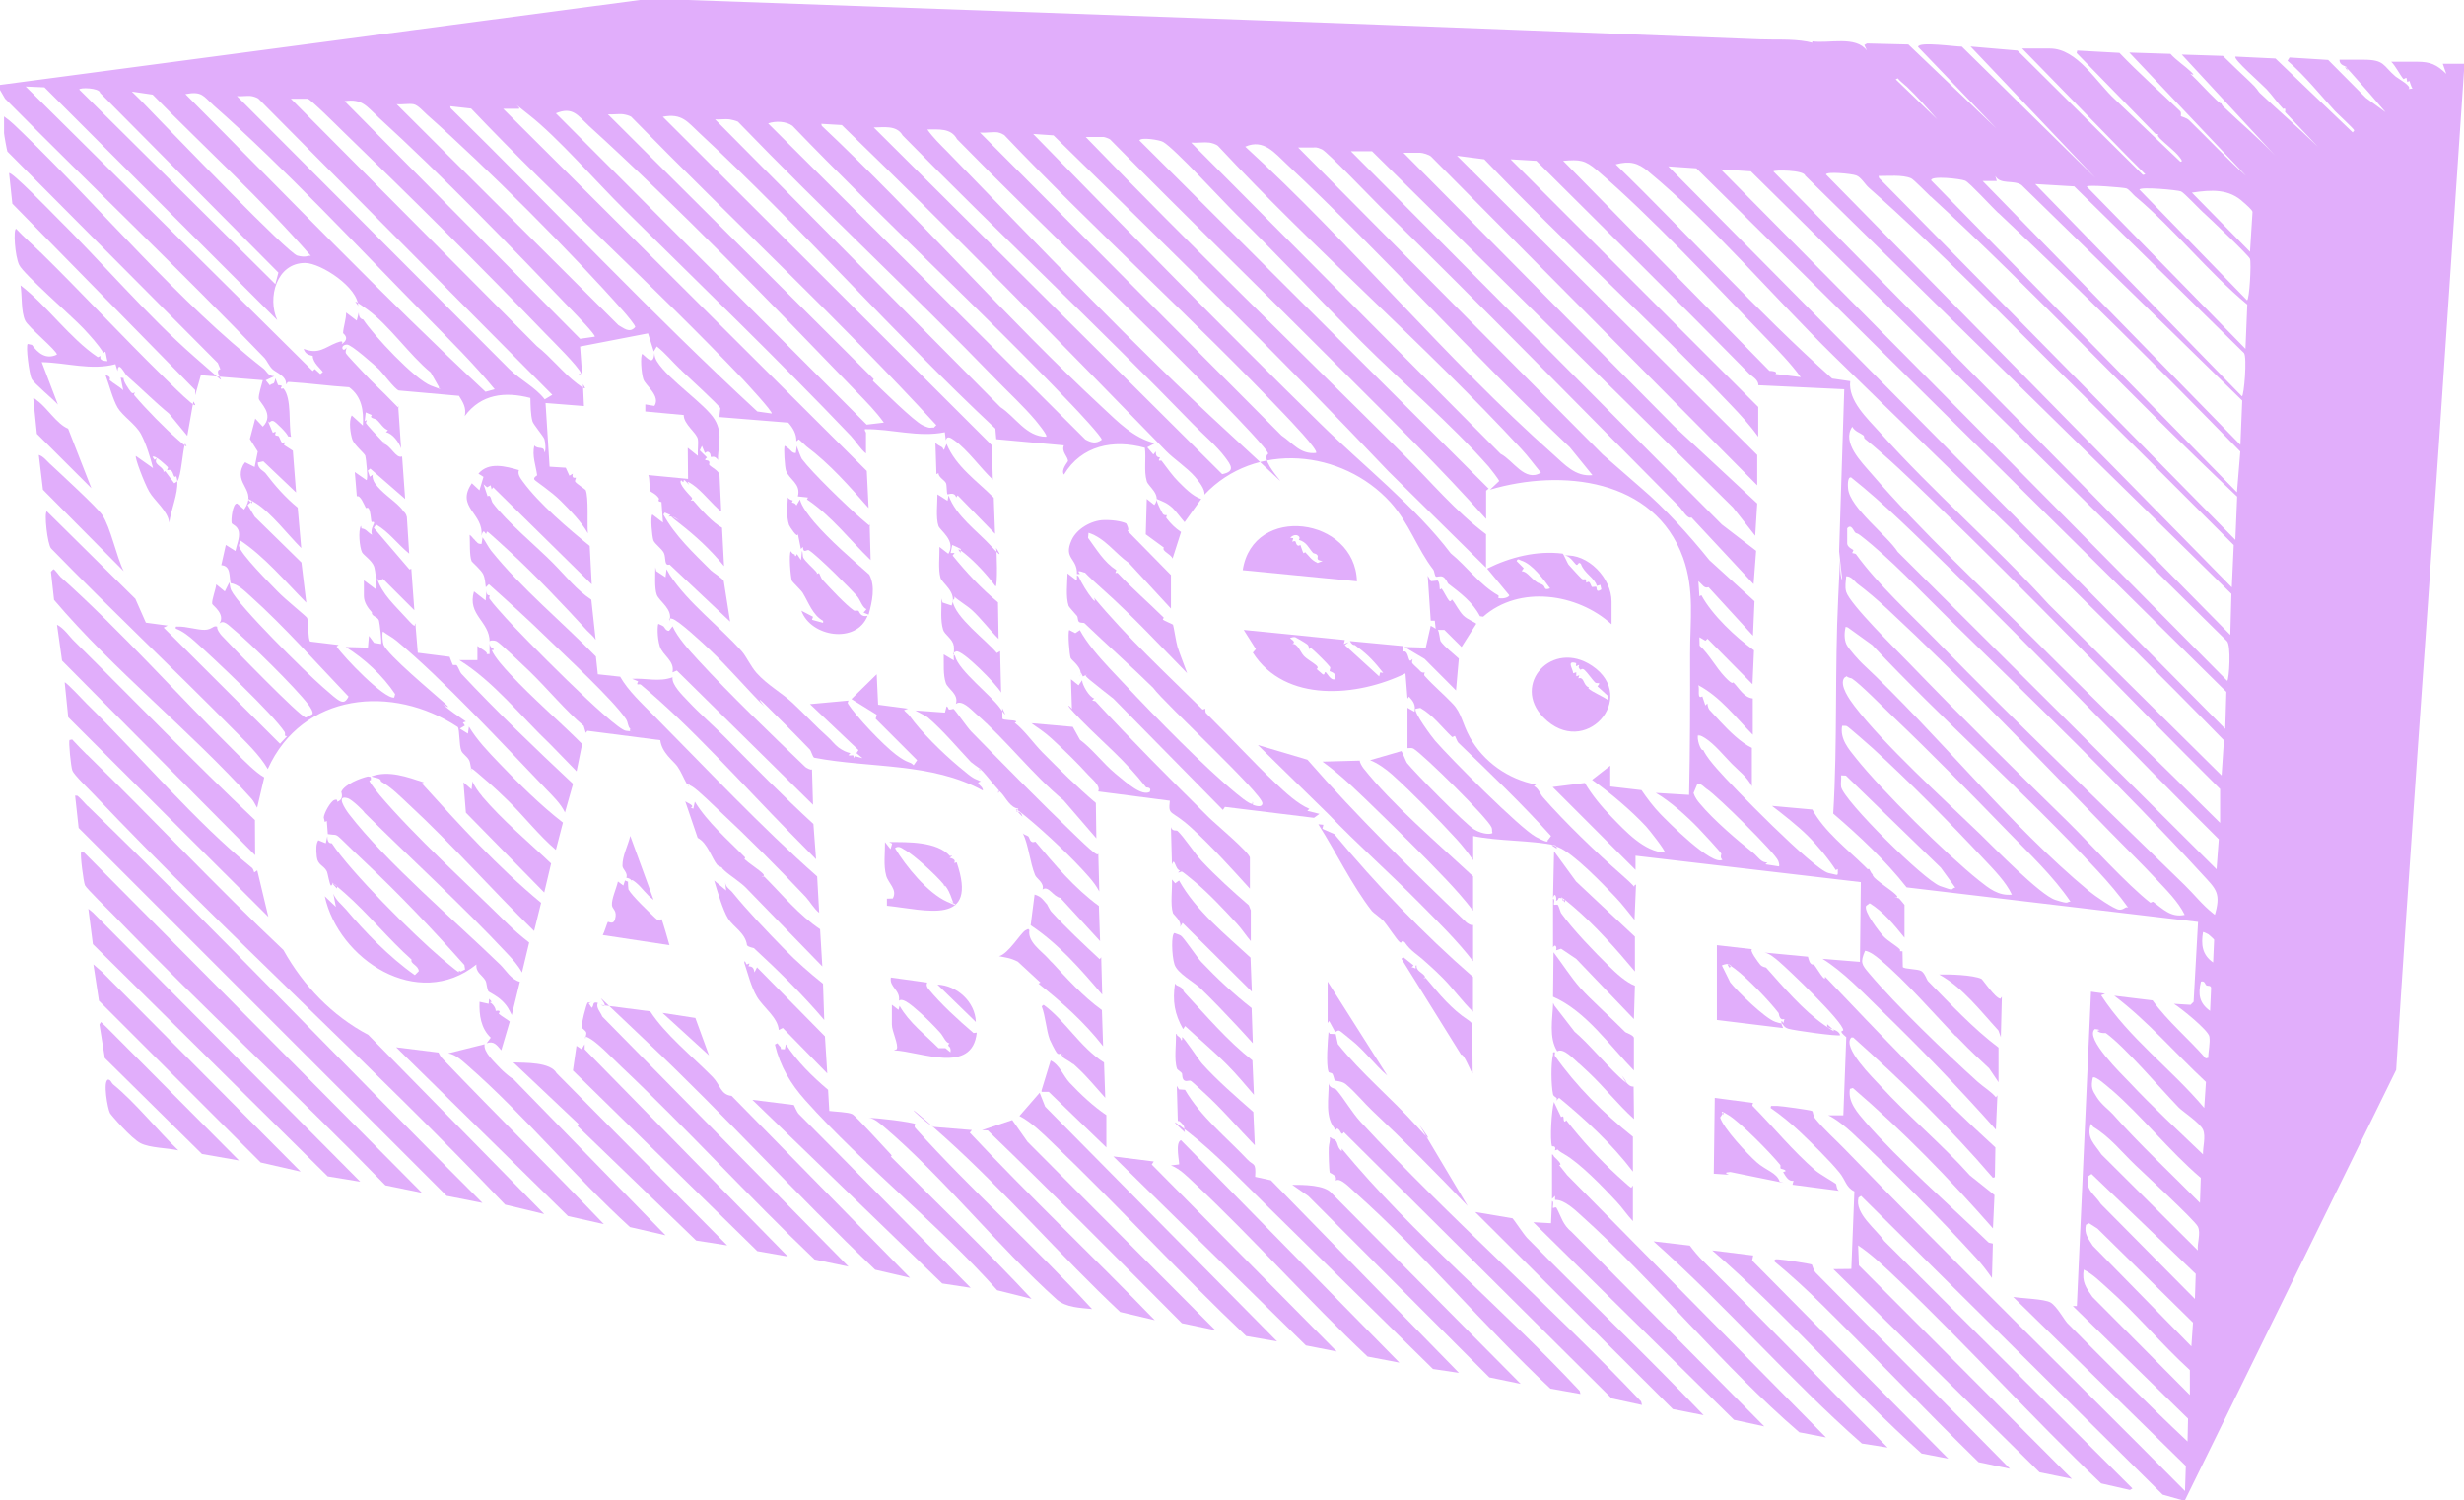 <?xml version="1.0" encoding="UTF-8"?>
<svg id="Ebene_1" xmlns="http://www.w3.org/2000/svg" version="1.1" viewBox="0 0 2437.6 1484.2">
  <!-- Generator: Adobe Illustrator 29.1.0, SVG Export Plug-In . SVG Version: 2.1.0 Build 142)  -->
  <defs>
    <style>
      .st0 {
        fill: #e1aefb;
      }
    </style>
  </defs>
  <g id="Ebene_1_xA0_Bild">
    <g>
      <path class="st0" d="M680.4,0l562.5,20c166.1,5.9,334,12.6,497.9,18.9,15.7.6,31.4-.6,47,2.2s4,5.9,5.1-.2c16.4,2.4,42.9-5.8,54,9.1l-2.5-5.5,2.5-1.5,41,1,87,83-77.4-80.6c.3-5.7,38.1,0,43.3-.3l132.1,129.9-123.5-130,46.5,4,124,123,2.5-.5-18-18-103.9-106.5h27.5c27.1,0,46.1,33.8,64.8,50.8l64.2,61.2c3.6.2-.8-4.4-1.1-4.9-4.6-6-13.9-12.7-19.3-18.3s3-3.3-4.2-4.3l-78-80,.6-2.5,41.7,2.3c19.2,20.1,40.1,38.4,60.1,57.7,1.4,1.4.5,4.9.7,5,.3.3,5.7,1.5,8.2,4,18.9,18.3,37.8,38.6,56.3,55l-115.5-122,40.7,1.3c5.6,6.3,14.6,12.2,20.3,17.7s-1,1.5-.8,1.8c9.1,8.6,17,17.7,25.9,26.1s2.5-1.1,2.7-.8c1.2,1.1,2.6,5.7,3.5,6.6,17.1,16.5,35.7,31.9,52.1,49.3l-92.5-100,40.7,1.3c8.6,8.4,17.2,16.7,26,24.9s8.6,10,10.4,11.7c19.5,18.3,37.5,33.7,57.4,53.1l-32.3-34.1c.9-5.6-1.6-2.8-1.9-3.2-5.8-6-10.8-13.5-16.5-19.5s-33.5-30.1-30.7-32.2l39.6,1.9,76.4,73.1,1.5-2c-.1-1.4-16.9-16.8-19.2-19.3-13.1-14.2-29.2-34.5-46.8-49.6l2-3.2,38.2,2.4,37.4,37.6,19.4,14.1c-11.2-13.3-22.9-26.6-34.4-39.4s-1.9.2-2.6-.5c-1.3-1.5-1-4.1-1.7-4.9s-7.3-1.6-6.8-7.1h23.5c21.4,0,19.1,5.7,31.9,16.6,2.2,1.8,17.1,10,12.7,12.4l4-.5c-1.1-1.3-2.8-7.2-3-7.5s-1.9,1.1-2,1c-.4-.5-.7-3.6-1-4s-2.7,1.4-3,1c-3.3-3.8-7.8-13-12-17h25.5c13.5,0,19.6,2.9,29,12l-3.5-10h21v7l-25,371.5c-13.8,205.6-29.3,411.2-42.1,616.9l-208.9,425.6h-3l-19.1-5.4-298.4-295.6-2.5,1.7c-4.2,15.8,17.7,31.4,25.4,42.9l245.6,244.9-2.5,1.5-28.5-6.5c-68.4-65.3-132-136-200.3-201.1-12.8-12.2-25.6-24.6-40.1-34.4l.8,19.8,210.7,211.2-32-6.5-204-201,17.8-.2,3-76.7c-8.4-4-8.6-11.2-14.9-18.8-9.9-12.1-27.7-29.5-39.3-40.5-8.9-8.4-18.6-16.3-28.7-23.3l.5-2h6c3.4,0,33.1,4.1,34.5,5s.5,4.5,3.5,8c8.7,10.6,20.1,20.7,28.3,29.2,109.5,113.1,225.2,225.8,337.2,338.8l.8-24.8-170.8-167.2c7.9,1.4,31,2,37,5.5s13.8,17.5,16.6,20.4c39.1,39.5,78.4,79,118.9,117.1l.5-22.6-114-111.4h4l14-311,14,2-4,1.5c27.4,42.5,69.6,72.9,102,111.5l1.7-25.7c-30.3-28.3-57.6-60.3-90.7-85.3l37.9,4.6c15.2,21.1,35.2,37.4,52.6,57.4l2.5-.6c0-6.5,2.1-14.6,1.1-21s-28.9-28.7-35.1-32.4l16.5,1,3-3,4.4-79-288.3-34.2c-21.2-26.9-46.7-50.8-72.6-73,4.3-70.9,1.4-142.4,4.9-213.4s0-20.9,4-18l-3.1-28,5.1-160.4-85-4c.4-5.4-7-9.3-8.9-11.2-69.5-70.8-140.3-140.6-210.7-210.8l-25.5-1.5,245,245v29.5c-8-11.2-17.5-21.6-27-31.5-79.1-82.9-164.7-160-244-243l-27-3.5,297,296v30l-322.5-325.1c-1.9-2-8.7-3.9-11-3.9h-16.5l268.1,270.9,81.9,76.1-2,31.9-22-28-357.1-352.4h-20.9c0-.1,367,369.3,367,369.3l33.9,26-2.5,33-61.5-66c-3.8,2.1-9-7.6-12.2-10.8-96.8-97.5-195.9-198.9-295.3-296.3-8.5-8.4-52.5-54.4-58-57s-7.2-1.9-8.1-1.9h-15.5l301.3,303.7,38.4,33.5c22.8,19.4,46.9,45.9,67.2,71.1l44.6,40.6-1.5,34.1-44-48c-4.2,1.7-6.2-2.8-10-6l1,15c.5-.2,1.9-1.1,2-1,10.6,19.7,34.1,41.7,52,54.5l-1.5,33.5-44.5-45-2,2-6-3.5.2,8.3c9.5,8.7,16.2,21.7,25,31s7.6,4.7,8.4,5.5c5.9,5.8,10.3,14.8,19.2,15.8v35.9c-17.1-17.3-32-37.4-53.9-49,1.7,3.7-1.7,14.5,4,11l3,9,2-2c.2,1.9.8,4.9,2,6.3s8.8,9.5,11,11.9c8.4,9,20.2,20.7,31,25.8v38c-4.6-9.2-12.8-15.1-19.8-22.2s-17.4-19.8-26.5-25.5-4.9.5-6.7-3.3c-2.1,3.1,2.4,16.8,4.9,15.1,3.4,6.8,8.6,12.9,13.5,18.5,14.3,16.7,95.3,99.4,110.3,103.2s6.3.5,9.3,1.1v-5l-2,1c-6.8-10.7-18.6-24.9-27.8-34-9.9-9.8-24.3-21.1-35.3-29.5l39.9,3.6c12,21.7,33.8,38.5,51.6,55.9s1.4,3.8,1.6,3.9,2.6-1.4,3-1,3.3,6.7,5.3,8.7c5.8,5.6,15.8,11.7,20.7,16.3s-1.1,2.8-1,3c.4.4,3.9.4,4.8,1.3,1.5,1.5,3.7,4.5,5.2,6.2v32.5c-10.4-12.9-21.2-26-34.5-34.1l-3.5,2.6c-2.5,5.7,12.9,25.5,17.2,30.1s12.6,9.3,15.7,12.4-3.5,1.9,3.1,2.5l.3,15.5c1.5,2.2,14.6,1.8,18.2,3.9s5.5,8.8,6.8,10.1c22.4,22.8,44.2,46.4,69.7,65.7v34.3l-9.3-13.8c-9.5-8.8-19.2-17.9-28.2-27.3s-3.3-2.7-3.5-3c-23.2-23.9-50.2-55.5-75.9-77-4.8-4-9.9-8-15.1-9-5,11.7-3.5,13.5,4.2,22.6,26.9,31.8,75.7,78.6,107.1,107,5.8,5.2,14,10.1,18.1,15.4l1.5-2-1.5,34c-36.6-41.3-75.3-81.2-114.9-119.6-17.6-17.1-36.2-36.7-56.6-49.4l37,3,.9-78.9-222.9-26.1v14l-82-82,31.9-4c6.9,11.8,16.7,23.7,26.4,33.6,13.9,14.3,32.3,34.4,52.7,35.3,1.1-1.6-16.2-23.4-18.6-25.9-14.9-16-35.8-33.6-53.4-46.1l18-14v20.6l30.9,3.6c5.5,8.1,12,16.7,18.8,23.7s51.3,52,61.3,45.1c-2.8-1.7-1-5.6-1.1-5.9-1.3-2.4-19-21.5-22.6-25.2-11.8-12.2-27.9-26.6-42.3-35l33,2c1-46.3,1.1-93,1-139.5-.1-32.7,4.6-62.9-6.9-95-28.3-78.6-120.5-88.3-191-67.5l9-8.5c.2-.9-9.1-12.9-10.3-14.2-37-42.1-87.1-84.7-125.6-123.3-41.3-41.4-81.6-84.4-123.4-125.6-13.6-13.4-61.6-65.8-73.1-72.4-3.4-2-22-5-23.5-1.5l345.5,344.5-2.5,2v28c-44.8-50.3-93.3-97.7-141-145.5-76.6-76.8-154.7-152.5-231-230-1.3-.9-5.4-2.4-6.6-2.4h-17.5c103,106.7,210,210.1,315,314.7,26.5,26.4,50.9,55.7,81,78.3v33l-96.6-95.3c-107.4-113.4-219.4-222.7-331.3-332.3l-20.1-1.4c93.7,95.9,188.1,192.4,284,286.5,43.6,42.8,93.8,81.9,129.1,128.4,15.9,12.9,28.5,31.1,47,41.6,1,.6-.2,2.4,0,2.5,2.3,1.1,9.5.5,11-2.5l-22-26.5c22.9-11.4,49.3-18,74.8-14.8.8.4,5.1,10.2,5.7,10.8,2,2.3,10.8,12,12.8,13.8s3.2.3,3.8.7c1.1.9.8,3.4.9,3.5s2.1-1.3,2.8-.8c1.4,1.1,2.3,4.5,2.8,4.9s3.7-.5,4.4,0-.8,6.6,5,2.5l-1-4.5-3.5,1c-1.9-7.8-12.5-12.3-15.7-21.7-2.8-3.2-2.7,2.2-4.7.7s-6.4-9.4-12-9c23.8-2.3,47,22.4,47,45.5v22.5c-33.7-30.6-91.3-39.1-127-7.5l-3.2-.5c-7.3-14.1-19.3-22.9-31.5-32.3-.3-.3-2.2-5.1-5-6.6s-5.9.4-7.1-.3-1.4-5.3-2.6-6.9c-16-20.7-23.7-45.9-42.4-66.6-47.6-52.3-134-60.7-184-7.5,1-5.2-5.8-13.6-9.3-17.7-7.8-9-21.1-17.8-28.5-25.4-103.5-106.4-212.2-217.4-320.9-322.6l-20.3-1.2.5,2c95,89.5,182.5,190.3,277.8,278.7,15.5,14.4,30.6,30.1,51.7,35.3l-7.5,4,6,7.1,2.5-3c-.5,6.7,3.8,5.6,4,6s-1.4,2.5-1,3,2.2-.4,2.7.3c5.3,7.1,11.6,15.7,16.5,20.5s14.1,14.8,22.7,17.2l-16.5,23c-3.3-3.7-8.8-11.2-11.9-14.1-5.9-5.3-9-6-15.6-8.9-1,1.7,4.6,12.5,5.9,14.6s4,1.3,4.1,1.5-1.1,2-.4,2.9c4.5,5.7,8.3,9.6,14.4,13.7l-8.4,26.3c-1.7-4.7-11-7.3-8.6-10.9l-17.9-13.1,1-35,7.5,6c7.7-10-6.1-18.3-7.5-23.5-3.1-10.7-.4-22.3-1.9-33.1-31-8.6-62.7-2.4-80,26.5-3.5-4.5,4-12.7,4-13.4-.2-4.5-6.7-9.1-4.1-15.5l-66.9-6.1-.9-10.5c-99.9-93.4-192.3-199.3-292.4-292.1-12.2-11.3-17.5-20.1-36.6-16.4l325.5,325,1,34c-12-11.2-25-29.7-38.1-38.9-3.2-2.2-7.2-5.3-8.4,0l-1-8c-26,5.4-52.8-3.4-79-3-.6,1.4,1,2.9,1,3.5v20.5c-5.8-4.7-10.1-12.2-15-17.4-70.9-74.4-149.6-150.3-224.3-224.2-27.5-27.2-65.5-71-94.1-93.4s-5.8-6-10-6h-15.5l359.7,358.3,1.8,36.7c-18.9-21.5-38.5-43.8-61.5-61l-7.5-7-2.5,2c.3-7.2-3.4-13.4-8-18.5l-68-5.5c-.2-1.7.9-8.4.8-8.8-.9-2.6-33.3-32.4-37.6-36.5s0-2.5-.2-2.7-1.5,1-1.8.8c-7.8-7.4-14.7-16-23.2-22.7l-3,5-5.7-17.9-67.2,13,1.9,26.4-3,1.5c-.5-1.8,2.4-.5,2-1.5-2.5-6.7-28.1-31.9-35-39-64.9-67.4-134.1-136-201.4-201.1-4.2-4.1-31.5-31.4-34.1-31.4h-16.5l243.3,244.7c13.7,10.6,26.3,26.8,39.9,37.1s4.9.4,5.7.2l1,22-38-3,4,63,16,1,3.6,7.9,3.4-2c-1.5,5.5,2.8,3.7,3,4,.3.6-1.4,2.8-.6,4,1.6,2.2,10.1,7.6,10.3,8.2,3.1,7,1.3,33.7,2.2,42.8-6.6-11.6-17.1-22.3-26.8-32s-25.2-19.7-26.1-21.1c-1.3-2.2,2.7-4.1,2.7-4.3-1.3-9.8-5.2-19.1-2.8-29.5,3.8,4.5,10-.2,10,7,1.9-2.2.7-10.6,0-13.2s-11-14.7-11.8-17.6c-1.9-6.5-1.9-16.3-2.1-23.2-25.1-6.5-48.7-4-64.9,17.9,1.7-8.5-1.7-13.4-5.7-20l-59.6-5.3c-4.1-1.4-16.2-17.9-20-21.4s-26.9-24.2-31.2-24c-8,.3-3.9,9.2-.5,2.7,0,2-1.5,4-.5,6s14.2,15.7,16.2,17.9c9.4,10.4,20.4,20,30,30.2s4.4,3.2,5.3,1.9l3,44c-2.1-6-8.4-14.8-15-16l2-2c-4.4-1.5-7.7-7.2-10.4-9.7s-8.4-1.8-5.6-5.3l-6-2.6-1,8.6,2-1c.2.9-1.1,2.3-.8,2.9,1.4,2.5,13.1,14.8,16.1,17.9s2,0,2.7.2l-2,2c8,1.8,12.7,15.4,19,13l3,42-34.5-30-2.5,2,2,6,3-2c-.9,2.3.8,6.6,2,8.3,6.6,9.5,17.9,16.3,25,23.8s-1.1,1.7-.9,1.9c1.9,2,6,1.2,7.6,7.9l2.3,36.2c-11.7-9.5-19.9-21.4-32.7-28.8l-2.3,3.3,35.3,41.2,1.8-.7,3,41-31-31-4,2-2-3c4.6,15.8,18.2,27.7,29.1,39.8s7.5,6.3,8.9,5.2l2.4,29.1,31.5,4c.4,1.1,2.8,7.5,3.1,7.9.5.6,3.5,0,3.8.4,1.8,1.9,3.3,7,4.6,8.3,35.3,37.8,73,73.8,110.6,109.1l-8,28.3c-4.2-8.8-12.2-16.5-19-23.5-42.2-44-102.2-108.8-147.8-146.5-4.1-3.4-9-5.8-13.2-9-1.2,1.5-.3,11.1.5,13,4.2,10.3,48.9,47.5,59.5,57s-1.1,1.8-1,1.9c6.9,6.2,15.3,11.8,23,17.1l-3,1,2,3-5,3,8,5,1-7c7.8,13.2,19.1,24.9,29.7,36,19.4,20.3,41.3,42,63.3,59l-7,27c-17.2-14.7-31.2-33-47.3-48.7s-20.1-18.6-30.7-27.8-4.1,0-4.8-.7c-1.1-1-1.6-9-3-11.5-2.1-3.9-6.4-6.2-7.7-9.3-2.3-5.6-1.6-20.8-3.5-23.5-64.5-42.8-153.9-34.1-188,41.5-8.2-14.2-22.6-27.7-34.4-39.6-59.3-60.2-121-118.1-179.9-178.6-3.7-3.8-7.2-36.2-4.2-36.7l87.5,86.5,10.4,23.6,21.6,2.9-4,2,115.1,114.9,6.9-7.4-2-.5c0-1.2.3-2.7-.3-3.7-11.6-17.8-70.6-73.5-89.1-89.9-5.3-4.7-11.8-10-18.6-12.4-.4-2.7.5-1.9,2.5-2,7.5-.3,18.6,3.3,26,3.2s8.6-4.8,12.5-3.1c-.7,2.4,3,7.3,4.3,8.7,8.9,9.6,77.5,80.4,83.3,81.2l6.5-3.3c1.5-1.9-2.7-7.9-3.9-9.5-12.2-16.2-58.6-62-74.7-75-3.9-3.1-9.3-9.6-13.5-5,6.7-9.4-6.8-18.3-7-19.7-.6-4,3.7-14.6,4-19.3l8.5,7,4.5-9c.5,2.4.7,5.6,1.7,7.7,7.5,15.8,73.6,81.1,90.6,95.9,17,14.8,20.7,19,25.6,9.4-31.6-33-62.9-68.7-97.1-99.4-5.7-5.1-12.1-11.7-19.6-12.8-1.5-7.4.3-17-9.2-17.8l4.5-20,9.5,6c1.1-5.8,4.4-12.8,3.4-18.8s-6.7-7.5-7.1-8.7c-.9-3.1.9-19.9,5.3-19.5l7,6c13.8-19.5-10.8-24.7-1-44l2-2.8,9.4,4.7,3.1-15.3-7.8-12.4,5.3-20.2,7.5,8c12-12.2-3.5-24.1-4-27.7s3-14.2,4-18.3l-61.3-4.9-5.6,19.9v-5.2L12.2,201.5l-3.2-30.2c2.1-2.3,41.9,38.7,45.6,42.4,44.7,44.1,91.2,98.7,137.7,139.3s15,14.7,25.7,12.3l-2.5-6.1L7.3,149.9c-.5-1.3-3.3-16.7-3.3-18.2v-16.5c6.7,4.6,12.8,10.8,18.6,16.4,77.1,74.5,154.8,168.1,238,233,3.4,2.6,4.5,7.6,10.8,7.6l-8.5,4,4,5c3.6-3.2,4,.7,5.5-7l2.7,6.8c6.8.4,2,2.1,2.8,3.2s2.2-.4,2.7.3c8.1,10,4.8,34.4,7.3,47.7l-3.1-.6c0-2.4-12.1-14.2-14-14.9-4.1-1.6-3.5,3.7-5.9-.5l5,12c5.3-2.6,1.6,1,2.4,2.1s2.7.6,3.3,1.2c1,1.2,2.2,5.3,3.4,6.6s4.4-3.3,1.9,2.1l8.8,5.7,3.2,41.3-32.4-30.8-5.5,1.2c0,6.4,5.8,8.2,7.6,10.5,9.6,12.6,19.7,24.1,31.9,34.1l3.5,40c-13-12.9-29.7-34.9-44.9-44.4s-2.9.6-4.1.4l1-3-5,4.4,7,11.6,46.2,45.3,4.8,39.7c-21.2-21.3-41-45.4-66-62,1.3,2.4-1,4-.6,6,1.8,8.2,30.7,37.1,38.3,45s28.2,24.4,29.1,26.1c1.8,3.6.6,21.5,3.1,23.4l28.1,3.4-2,1.5c6.6,10,47.1,52.3,57,50.5l.9-3.4c-12.2-18.3-30.1-34.9-48.9-46.6l22,.6,1-11.6,5.1,6.9,6.9,1.1c.9-.9-1.3-20.6-2.1-23.2-1.3-4-7.7-4.1-7-8.1-4-4.3-7.9-10-7.9-16.2v-15.5l12,9c1.6-1.2-.8-19.5-1.9-22.6-2.2-6.2-10.7-11.4-12-14.2-2.3-4.8-4-21.1-1-26.2l.5,2.7c4.8.4,5.3,3.4,10.5,6.3-2.2-4.7,2.1-10.9,2-11.5-.2-3-2.3.5-2.8-2.2s-.8-8.9-2.2-11.7-2.6-.3-3.2-1.3c-1.9-3.4-5.3-12.8-8.9-11.4l-2-24,11.5,8c1.9-.2-.4-21.8-1.1-24.1s-11-10.7-12.8-16-3.9-18.1-.6-23.9l11,10c.9-14.8-1.1-28.7-13.6-37.9-19.6-1.2-39.4-4-59-5.2-3.4-.2-1.5,1.7-3.4,2.1.5-8.1-10.3-11.6-13.6-14.9s-5.4-8.4-7.6-10.8C180.3,269.5,89.8,183.1,5,97.6l-5-8.6v-5L633,0h48-.6ZM1886,85.5c-2.8-2.7-6.1-4.9-8.6-8l-2,1,41,39.5c-9.7-11-19.8-22.5-30.4-32.6h0ZM44.1,86.4l-18.7-.8,284,281.5,2-2,5.5,5,2.5-2c-1.9-3.2-10-9.2-10-16-3.4-.8-7.4-1.6-9-7,14.7,5.9,21.1-1.5,32.5-6s1.5,4.6,6.9,0c6.1-5.3-.4-9-.4-9.6.2-5.8,3.2-14,3-20.3l10.5,8,2-8c0,6.9,4.2,6.6,4.5,7,9.5,14.7,50.8,59.2,67.1,65.4s5.1,1.8,7.9,1.6l-8.3-14.7c-20.8-17-41.2-46.8-62.4-62.1s-7.8-4.1-9.4-3.2c.4-18.5-36.6-42.9-52.5-43-28.3,0-37.5,34.4-27.5,56.5L44,86.4h.1ZM98.9,91.6c-.9-4.7-20.4-5.3-20.5-3l194,192.5,3-11.4L98.8,91.7h0ZM150.9,93.6l-20.5-3c10.2,9.7,19.6,20.1,29.5,30.1,15.7,15.9,125.1,129.9,134.3,132.2s9.2-.2,13.3.2c-48.8-56-104.4-106.4-156.5-159.5h0ZM210.8,103.7c-9.7-8.5-10.7-13.8-27.4-10.6,98.4,98.6,195,199.5,296.9,294.5l9.1-2.5c-21.1-25.7-44-48.2-66.9-71.5-66.9-67.7-141-147.7-211.7-209.8h0ZM248.9,95.1c-4.2-.7-10.1.5-14.5,0l269.2,269.8c11.9,11.7,25.5,17.7,35.3,30.2l7.5-4.5L255.5,97.5c-1.7-1.1-4.7-2.1-6.6-2.4ZM373.9,115.5c-11.1-10.1-15.6-18.2-33-15.4l233,235.1,14.5-2.1c1.1-1.7-18.7-22.1-21.5-25-60.2-63-129-134.1-193-192.5h0ZM408.9,103.1c-4.8-.8-11.4.6-16.5,0l219.4,218.6c5.2,2.8,10.9,8.4,16.6,1.9.5-1.5-8.9-12.6-11.2-15.2-52.5-59.4-135.3-142.3-194.6-194.8-3.5-3.1-9.2-9.8-13.6-10.5h-.1ZM466.1,107.4l-20.7-2.3.5,2c101.6,99.9,198.9,203.6,303.3,300l14.2,2c1.6-1.5-26.5-31.7-28.3-33.7-87-91.5-181.9-176.4-269-268h0ZM581.8,123.7c-10.1-9.2-15-18.6-31.9-11.6l307.5,308,17-2c-7.8-10.9-17.2-20.4-26.5-30-83.5-86.7-177.4-183.7-266.1-264.3h0ZM616.9,113.1c-4.6-.7-10.7.5-15.5,0l263,262s-1,1.5-.8,1.8c9,8.6,40.4,39.7,49.1,43.8s7.6,1.8,11.1,2.4l2.5-2.5c-94.6-103.1-201.6-202.6-301.9-305.1-1.9-1.2-5.4-2.1-7.6-2.4h.1ZM721.9,118.1c-4.4-.6-9.9.4-14.5,0l282.3,284.7c15,9.7,25.4,29.2,45.1,29.3,2.8-.5-10-15.7-10.8-16.7-11.5-13.5-25.2-26.2-37.6-38.9-84.1-86.9-172.6-169.3-256.4-256.1-1.8-.9-6.2-2-8.2-2.3h0ZM784,124.5c-6.4-4.6-16.7-5-24.1-2.4l313.8,312.7c5.8,3.2,10.6,4.5,16.2.3,1.2-2-25.9-30.8-30-35-89.5-94-186-182.1-275.9-275.6ZM892.8,133.7c-6-10.1-18.7-7.6-28.4-7.6l344.7,343c13.5-2.7,8.5-9.2,2.9-16.7-8.1-11-22.2-22.9-32-33-93.9-96.8-192.8-189.4-287.3-285.7h0ZM946.8,137.7c-6.1-11.3-18.3-9.5-29.4-9.6,5.5,7.9,12.7,14.8,19.4,21.6,89.3,91.7,185.3,193,279,279s25.8,28.8,38.7,20.3c1.4-2.6-34.5-39.6-38.4-43.6-87.6-91-180.8-177.3-269.3-267.7h0ZM987.9,131.1c-5.2-1-13,.7-18.5,0l298.3,299.7c11.5,7.7,18.5,18.9,34.2,17.3,3.1-2.4-27.7-34.3-30.8-37.6-89.8-94.5-187.6-182.3-277.6-276.9-1.5-1-3.9-2.1-5.6-2.4h0ZM1195.9,141.1c-5.3-.7-12,.5-17.5,0l306.1,307.9c12.5,6.3,24,28.4,39.9,18.6-6.5-7.7-12.5-16.1-19.5-23.6-95-102.7-204.2-196.8-299.9-299.6-2.2-1.9-6.4-3-9.1-3.4h0ZM1273,162.5c-11.8-11-22.8-25.5-41.1-17.4,104.4,95.5,199.2,210.9,304.5,304.2,11.5,10.2,22,22.5,39,20.8l-22.4-27.6c-95.7-90.7-183.9-190-280-280h0ZM1580,168.5c-12.2-10.4-17.1-10.7-33.6-9.4l204.1,207.8c2.6,0,8.4.6,6,3.1l24.9,3.1c-9.7-13.5-23-27.1-36-40.5-49.4-51.1-112.4-118.7-165.4-164.1ZM1630.8,169.7c-10.6-8.8-18.4-10.7-32.4-7.1,72.1,70,139.3,145.1,214.1,211.9l17.9,2.6c-2.3,19.5,17,36.9,29.3,50.7,52.7,58.9,113.7,111.4,167,170l171.1,169.4,2.3-34.8c-126.1-129.5-257.1-254-386-380.2-58.1-56.9-122-131.9-183.3-182.4h0ZM1678,166.5l-27.6-1.9,551,556.5,1.1-36.6L1678.1,166.4h-.1ZM1732.1,169.5l-29.7-1.9,501,506c1.9-1.6,4.1-35.8-.5-39.5l-470.8-464.6ZM1785.8,173.7c-1.2-5.6-31.1-5.7-31.4-4.1l452,458.5,1.1-40.6-421.7-413.8h0ZM1848.8,185.7c-3.6-3.1-7.6-10.3-12.4-12.1s-29.4-4.1-30-1l401.5,408.5,1.9-41.9c-53.3-53.2-105.4-105.5-158.3-157.6-65.4-64.4-134.3-135.7-202.7-195.9ZM1910,194.5c-3.6-3.3-16.8-17-19.4-18.1-8.6-3.7-23-2.2-32.2-2.3l.5,2,352.5,358,1.8-42.8c-102.9-96.8-199.1-201.5-303.1-296.9h-.1ZM1975.4,179.1h-14l255,261,1.8-43.8-218.3-213.2c-8-5.5-20.9,0-26-9l1.5,5ZM1976.8,210.7c-5.7-5.3-28.3-30-32.6-31.9s-34.6-5.3-33.7-.3l302.5,308.5,3.3-40.3c-77.8-79.7-157.9-159.5-239.4-236.1h-.1ZM2052.1,184.4l-38.7-2.3,204.5,210c2.1-.3,5.3-39.1,2-42.9l-167.8-164.7h0ZM2112.8,194.7c-2.3-1.9-6.6-7.4-9.2-8.3s-38.8-3.9-39.2-1.8l157,160.5,1.8-43.8c-38.7-32.2-72.1-74.5-110.3-106.6h-.1ZM2180,210.6c-4.2-3.8-19.2-19.8-22.3-21.2s-40.5-4.9-41.2-1.8l106.5,109.5c2.4-.9,4.3-36.5,2.9-41-.9-3.1-40.2-40.4-45.9-45.6h0ZM2219.9,200.6c-14.5-14.1-32.2-12.9-51.5-10l57.5,58.5,2.5-39.5c-.6-2.3-6.3-7-8.4-9h-.1ZM1844.6,433.9c-.5-.4-.3-2.5-1.2-3.2-3.7-2.8-8.3-3.7-11-8.5-10.5,15.5,8.9,34.7,18.9,46.3,48,55.9,111.2,114.4,164,167.2,59.8,60,121.1,118.7,181,178.4v-33.5c-95.3-94.8-187.6-191.9-284.3-285.2-21.9-21.1-44.5-43-67.4-61.5ZM1831.2,472.3c-3.9-.6-3.1,9.2-2.9,11.3,1.8,18.7,39.1,46.5,49.1,62.4l315.4,314,2.2-29.7c-90.2-89.6-177.9-182.3-269.1-270.9-30.7-29.8-61.3-60.6-94.8-87.2h.1ZM1827.4,522.6v15c0,3.8,5.8,6.1,6,6.5.4.6-1.2,2.7-1,3s3.1.4,3.7,1.2c21.3,29.5,54.4,59.8,80.3,86.3,79.9,81.8,162.8,161,244.7,240.9,9.7,9.4,17.5,19.7,28.3,28.2s1.1,2.2,1.1,3.5c7.4-23.9,1.9-27.3-12-42.5-78.1-85.3-168.1-171.9-251-253-27.1-26.5-57.3-59-86.8-81.8-3.9-3-3.3-1.6-5.1-2.8s-4-9.5-8.2-4.4h0ZM1505,554.6c-1.7-.5-3.5-2.7-4.6.5l7,7-2,3c4.8.2,8,5.5,12.8,9.2s2.6,1.6,7.2,3.9.9,6.3,8.1,3.9c-6.5-9-17.5-24-28.4-27.5h0ZM1836.7,576.8c-1.8-1.4-5.3-6.9-10.3-6.7-.3,5.1-1.5,10.3,0,15.4,3.7,12.3,49.7,57.5,61.4,69.6,51.5,53.4,105.4,106.6,158,158,21.1,20.7,58.3,62,81.5,80,.3.2,2.2-1.3,2.8-.9,9.4,6.9,17.6,15.9,31.2,12.9-6.2-12.9-18.3-24.8-28.7-35.9-13.5-14.5-30.7-31.3-45.7-46.7-70.8-72.7-146-151.4-219.9-220.1-9.4-8.8-20.1-17.9-30.4-25.6h0ZM1827.7,620.7l-1.8-.6c-1.4,5.3-1.6,12.3.7,17.3s13.5,16.9,15.6,18.9c74.6,69.7,146.3,160.6,224.3,225.2,5.4,4.5,25.1,18.2,30,18.5s6.2-3.7,8.9-2c-9.2-12.8-19-24.4-30.7-37-70.7-76.1-153.7-149.5-222.5-222.8l-24.4-17.6h-.1ZM1832.2,671.3c-.2-.2-4.4-.8-5.3-2.3l-2.4,1.6c-5.3,7.3,5.8,22.3,10.2,28.1,29.2,38.2,88.3,91.8,124.6,126.9,13.8,13.4,59.1,60,74,64.7s10.1,1.9,15,1.7c-17.1-25.2-40.5-47.2-62-69.3-37.3-38.4-75.5-77.5-114.3-114.4-9-8.6-31.6-31.6-39.9-37h0ZM1827.1,718.4c-1.6-.5-3.1-.3-4.7-.3-2.4,13.1,6.7,23.2,13.6,31.9,25.4,31.9,89.7,95.5,121.8,121.1,9.8,7.8,19.2,15.4,32.5,14-5.6-12.3-18.1-25-28-35.5-32.9-35.2-73.9-76.7-109.4-109.1-2.9-2.6-24.3-21.5-25.9-22.1h0ZM1826.2,767.3l-4.8-.2c.4,3.6-.6,8,0,11.4,2.6,13.6,82,92.3,97.9,98.1s9.8,2.5,15,1.5l-14.3-19.7-93.9-91.1h.1ZM1688.7,780.8c-2.6-1.7-4.8-5.1-9.3-5.7l-4,9.5c1.3,4.2,4.1,7.9,6,10.1,14,16.9,37.8,37,53.4,49.4,3.8,3,8,10.1,13.7,9l-2,2,13.5,2.1c.6-1.4-.3-4.3-.9-5.7-3.3-8-60.1-64-70.3-70.7h0ZM2185,924.5c-.8-.5-5.3-2.8-5.6-2.3-2,12.4-.9,22.4,10,30l1-22.5c0-.4-5-4.9-5.4-5.1h0ZM2182.7,974.8c-1.5-1.3-1.4-4.6-5.3-3.7-3.1,12.6-1.7,21.4,9,29l1-22.5c0-3.2-3.7-1.9-4.7-2.8ZM2077.4,1019.2c-1.2-.7-3.5-1-5-1.1-10.6,8.9,27.6,45.6,34.1,52.5,23.2,24.8,48.5,48,72.9,71.5-.3-7.1,3-17.8,0-24.5s-20.3-18.1-23.9-21.8c-18.5-19.1-53.4-60.2-72.2-73.7-.3-.2-3.6.5-6.9-1.1s1-1.8.9-1.8h0ZM2088,1077.5c-2.5-2.1-15.1-13.7-17.6-11.4-2.1,9.6-.7,12.1,4,19.5s12.4,12.8,15.8,16.7c27.2,30.7,57.4,58.5,86.2,87.8l.8-24.8c-31.2-26.6-58.4-61.4-89.1-87.9h0ZM2070.7,1114.7c-.8-.5-.9-2.6-2.3-2.6-4.6,13.9,3.8,19.7,10.5,30l95.4,95c-.9-6.9,3.2-17.1,0-23.6s-55.1-54.3-61.8-60.8c-14-13.4-24.9-27.7-41.9-38h.1ZM2069.1,1161.5l-3.4,2.3c-2.7,14.3,6.1,17.1,12.8,27.5l92.9,93.8.8-24.8-103-98.8h-.1ZM2075,1215.5l-8.3-5.3-3.1,1.5c-2.1,8.9,2.5,13.9,6.8,20.8l97.5,99.5,1.6-23.5-94.5-93ZM2085,1274.5c-7.5-6.6-14.5-13.9-23.6-18.4-1.9,12.3,2.1,17.6,8.6,27l96.4,97v-24.6c-28.2-25.7-52.9-55.8-81.4-81Z"/>
      <path class="st0" d="M1457.4,851.1c-4.9-7.2-10.5-14.3-16.3-20.7-18.3-19.9-44-46.2-63.9-64.1-6-5.4-14.7-11.5-21.8-14.2l31-9c.6.3,4.7,10.7,5.4,11.6,7.6,9.5,57.8,60.7,66.6,65.9s16.8,4.8,18.1,3.5c-.9-1.9,0-3.5-.9-5.5-3.9-9.4-67-71.7-77.2-77.9-1.6-1-4.1-.5-6-.5v-40l7,4c1.2-7-1.1-10.1-5.5-15l-1.5,2-2-25c-47.1,23-118.9,29.8-151-20.5l3-3.5-12-19,100,10-1,4,5-2-4,3,34,31,1-4,3,.5c-8.3-10.4-14.5-17.5-25.3-25.4s-.5-3-.7-3.1c-.4-.3-3.3,3.8-7-3l53,5-1,6c5-3.4,5.7,6.4,7,8s2.7-1.4,3-1-1.2,2.8,0,4.2c2,2.4,5.1,4.7,7.5,7.4s4.4,1.2,4.5,1.4c.3.4-1.2,2.3,0,3.5,8.9,9.9,19.2,18.5,27.9,27.7s9.2,19.1,16.7,32.8c13.4,24.4,38.1,41.8,65.5,47l-2,1.5c4.7,2.3,6,7.7,9,11.1,21.4,24.5,53.7,55.6,77.3,76.2s8.2,12.1,14.7,10.1l-1.5,35c-6.2-7.5-12.1-15.6-18.9-22.6-12.3-13-41.3-43.1-56.2-49.2s-.2,2.1-1,1.8c-1.7-.5-.2-3.3-2.1-3.7-24.3-5.3-56.4-4-81.4-9.3v24h0ZM1281.1,630.4c-1.9-.4-3,.3-4.7.7-.7.8,7,3.8,2,6,5.2-.9,8.1,8.2,11.4,11.7s8.7,6.3,12.1,9.2.5,3.8.6,3.9c1.6,1.3,5.3,4.7,5.9,5.1,2.4,1.7,1.6-2.8,3-2s5,8.5,9,7c3.1-6.3-4.6-7.4-5-8.1s1.1-3,.4-4c-2.2-3.1-14.4-15.1-17.7-17.8s-2.6,1-2.8.9,0-3.8-2.1-5.5-11.5-7.1-12.2-7.3v.2ZM1405.2,700.3l-4.8.9c-2,3.6,16.4,28.3,19.3,31.6,15.1,17.5,84.1,86.8,99.8,95.2s10.3,2.7,11.9,3.1l3-4c-28.9-32-60.3-62.2-91.7-92.3-1.2-1.2-3-6.5-3.3-6.7s-2.4,1.4-2.9,1c-10.1-9.5-18.5-21.3-31.3-28.7h0Z"/>
      <path class="st0" d="M367,771.8s-1.8.3-1.6.7c1.2,2.9,8,11.5,10.3,14.2,35.1,41.2,85.8,87.1,125.1,125.9,8.2,8.1,14.3,13.3,22.7,19.9l-7.1,29.6c-3.8-7-9.3-13.1-14.7-18.8-45-48.1-94.4-93-141.1-139.3-.9-2-12.6-13-16.3-14.2-12.7-4-2.5,11,.8,15.4,36.7,47.7,105.7,106.4,149.9,149.3,5.4,5.3,10.7,14.7,19.3,16.8l-8,32.9c-2.6-4.8-3.8-8.5-9.5-14s-13.2-8.7-13.6-9.4c-1.8-3.2-1.5-8.2-3-10.8-3.3-5.7-9.6-7.6-8.9-15.8-58,46.4-136.4-4.9-150-67.5l11,10.5-2.5-13c2.6,6.5,8.2,10.6,12.6,15.7,18,21.4,42.6,47,68,64.8l3.9-3.9c-.3-5.8-8.8-7.5-7.1-11.4-23-20.5-43.1-45.6-66.2-65.9s-7.1-4-7.6-4.4,1.6-1.5-1.7-3.9-3.5,1.4-4.2,1c-1.5-.8-3.2-12.3-4.2-14.2-3-5.9-9-6-9.9-14.3s-.6-13.1,1.5-16.4l7.4,3,1.5-7c0,8.4,4.2,6.6,4.5,7,18.5,28.3,80.9,90.5,108.3,113.7s12.7,8.9,19.2,13.2l4.3-2.1-.7-4.4c-31.1-34.9-64.2-69.9-98.5-102.1s-23.1-25.2-36.6-27.4l-1-13-2,1-1-4.4c.2-4.3,6.7-16.1,10.6-17.4s2.3,2,2.8,1.8c7.2-2.6,3.7-9.4,4-10,3.3-7.3,18.7-13.3,26.2-15l2.5.4c.9.3.3,2.7.5,3.3h.1Z"/>
      <path class="st0" d="M469.9,534.6c2.4,1.9,2.3,3.7,6.5,3.5l1-6.5c2.9,4,5.6,9.6,8.6,13.4,29.8,37.1,70.1,70.3,103.5,104.5l1.9,17.6,22.1,2.4c8,14.1,21.7,26.6,33.2,38.3,51,51.4,106.6,110.7,161.7,159.3l2,36c-5.3-4.1-9-11.1-13.3-15.7-25.9-27.5-57.5-59.2-85.1-84.9-6-5.6-20.8-20.3-26.8-24.1s-3.6.2-4.8-.4l2-1.5c-.5-1.7-2.5-.2-3-1.1-3.2-5.6-5.5-11.8-9.2-17.1s-15.5-13.4-17-26l-72.1-9.3-1.6,2.1-2.1-7c-17.6-14.6-36.2-37.3-54.3-54.7-4.6-4.4-28.8-27.7-31.9-29s-7.3-1-6.8.7c0-20.7-22.4-26.4-15.5-50l11.5,9,1-11c-.7,7.1,2.8,5.6,3,6,.3.5-1.1,2,0,3.5,3.3,4.8,12.1,14.4,16.4,19.2,14.1,15.8,106.7,109.9,118.4,111.2s2.5.2,3.8,0l.5-2c-2.6-2-1.9-6.1-4.3-9.7-13.3-19.5-58.8-61.4-77.9-80-18.7-18.3-38.2-35.9-57.7-53.3l-3,3c-.6-4.3-.7-8.8-2.6-12.9s-11-12-11.4-12.8c-2.4-5.5-1.5-20-2-26.2,2.1,1.4,3.5,3.9,5.5,5.5h-.2Z"/>
      <path class="st0" d="M1788.4,946.2c.3.2,1,5,2.8,6.9s3.1,1,3.2,1.1c2,2.1,6.6,10.2,9.2,12.9s1.8-1,1.9-.9c54.6,57.4,109.9,115.5,168.5,169l-.5,29.4-2,.6c-42.3-49.5-89.7-95.5-138.1-138.8h-1.9c-9.6,9.7,21.9,40.4,28.4,47.5,28,30.5,61.1,58,88.9,89l24.3,19.4-1.5,33c-43.1-49.2-89-96.4-138.6-138.9l-2.9.9c-2.2,13,7.7,23.9,15.6,33,32.7,37.5,83.3,82.1,121.3,118.7,1,1,4.2.8,4.5,1.5l-.9,33.9c-4.7-6.8-9.8-13.5-15.4-19.6-36.6-40.2-83.2-86.8-122.9-124.1-6.1-5.7-16.5-14.1-23.7-17.3h15l2.9-77.3c-8.7-7.2-3-5.8-3-6.8.1-8.3-54.3-60.1-63.4-67.9-4-3.4-9.5-8.2-14.5-9l43,4.1-.2-.3Z"/>
      <path class="st0" d="M86,746.5c65.4,63.8,128,130.8,194.4,193.4,19.5,35.1,48.2,65.1,83.9,83.9l174.1,177.3-38.7-9.3c-132.1-138.7-274.9-267.1-407-406-4.2-4.4-19.6-19.3-21.1-23.4s-3.9-28.5-2.8-30.3l2.6-.5c4.7,5.1,9.6,10.2,14.5,15h0Z"/>
      <path class="st0" d="M86.9,797.5c132.3,128.4,259.8,262.4,390.4,392.6l-35.5-7L77.8,819.1l-3.5-32,2.3.2c3.8,3,6.7,6.9,10.2,10.3h0Z"/>
      <path class="st0" d="M1065.4,574.1v-5l1.5,1c3.2,7,8.7,16.1,13.5,22s1.8-1.1,1.9-.9c32.2,38.8,71.2,75,107.1,110.5.7.7,2.9-.7,3-.6.2.2-.4,3.3.9,4.6,22.6,22.3,45.5,47.4,68.2,68.8,10,9.4,21.8,20.6,33.8,25.7l-2,2,12,3-5.4,3.9-88.1-10.8-2,3-108.2-110c-7.7-6-15.4-12.1-23-18.3s-3.5-4.6-3.3-5.7l-4,2-2-4-1,4c4-8-8.2-15.9-9.1-18.3-1.3-3.6-3-25.4-1.4-27.7l6,3.1,4.5-3c6.9,12.9,19.1,26.7,29.3,37.7,33.2,35.6,77,81.2,113.1,113.3,5.7,5,18.7,16.4,24.7,19.7s2.8-1.1,3.8-.7-.5,2.6.6,3c3.1,1.1,8.9,2.6,9.1-1.6.4-9.3-97.1-99.1-108-114.2-19.7-19.5-46.5-43.4-68-64-.9-.8-4.3,0-5.6-1.5s-.8-4.4-1.8-5.7-7.9-8.8-8.3-9.9c-3-9-1.3-22.7-1.1-32.2l9,7,.3-.2Z"/>
      <path class="st0" d="M649.4,565.1l9,6,1-8,3.4,6c18.8,28.2,48.4,50,70.9,75.1,4.6,5.2,8.9,14.9,14.6,21.4,10.8,12.2,25,19.7,36,30,11.5,10.7,24,24.2,34.1,33,3.7,3.2,7.4,8.2,11.2,11s8.4,4.9,11.7,5.5l-2,2c3.2,1.3,5.8-1.9,5,3l1.5-2,7.5,2-6-5,2-3-48-45.5,38-3.5c.3.2-1.1,1.9-.5,2.9,8.4,13.3,35.1,41.2,47.7,50.7s13.1,6,17.3,10.4l3.5-5-41-41,1-4-25-15.5,25-24.5,1.4,30.1,29.6,3.9-4,1.5c1.6,2,4,3.5,5.5,5.6,11.7,16.2,31.8,36,48.3,49.9s14.3,11.2,22.2,15c-7,1.9,2.7,4.3,2,9-50.8-28-111.5-21.8-167-32.5-1.6-1.5-3-6.9-4-7.9-13.8-14.4-29.2-29.7-43.1-43.5s-1.8,1-1.9.9c-17.9-17.8-35.6-38.9-54.4-56.6-6.1-5.8-31-29.1-37.1-30.4s-.2,3.4-2.5,2.1c3.8-11.4-10.3-19.3-12.6-25.9s-1.4-19.1-1.4-27.1l1,4h.1Z"/>
      <path class="st0" d="M943.4,638.6c-.8-6.4-9-10.8-10.4-15.6-2.9-9.6-1.4-21-1.6-30.9l1,4,9,3c5.8-13.2-9.4-21.9-11-27.5-2.4-8.5-.8-21.6-1-30.5l8.8,6.8c8-12.8-8.2-22.9-9.8-27.6-2.7-7.6-1-23-1-31.2l10,6.4,1-5.4c7.4,20.7,28.2,34.9,42.7,50.8s4.2,1,4.3,1.2c.8,1.8,1.7,38-.5,38-8-11-20-24-30.8-32.7s-3.3,0-3.7-.3.3-3.8,0-4-8-4-8.4-3.9l-1.6,7.9h4l-2,2.5c13.6,16.7,28.3,32.6,44.9,46.3l.6,36.2c-8.9-8.9-17.4-20.3-26.5-28.6-4.7-4.3-13.2-9.2-17.5-13.4,1.4,3-1.7,3-1.5,4.4,2.5,16.4,32.9,38.5,43.8,51.6l3.2-1.9,1,41c-3.7-7.3-38.7-43-44.5-40.7s-1.4,3.1-1,4.8c3.7,14.4,35.4,38.3,44.8,51.7s1.4-.5,1.8-.7l.2,10.8c1,1.5,10.7,1.2,12.9,2.2s-1,1.5-.7,1.8c9.2,7,18.9,20.7,27.3,29.2,17.1,17.2,34.4,34.4,52.9,50.1l.5,35-32.4-37.6c-30.5-25.2-56.5-59.4-86-85-4.8-4.1-14.5-15.2-20.6-10.4,3.2-9.6-8-14.9-9.9-20.6-2.9-8.5-1.8-19.6-2.1-28.4l10,6c-.4-4.6.5-10,0-14.5l-.2-.3Z"/>
      <path class="st0" d="M83.2,843.4l334.2,336.7-36.1-7.4c-87.9-90.3-180.9-176.1-268.6-266.9-4.5-4.7-27.1-26.7-28.6-29.9s-5-30.8-3.8-32.7l2.8.3h0Z"/>
      <path class="st0" d="M40,249.5c40.9,40.1,79.9,82.3,120.7,122.3,8.2,8,19.3,19.3,27.8,26.3s2.6-1.3,2.8-.9l-6,34-18.1-22c-13-10.6-27.9-25.4-41.6-37.4-2.5-2.2-8.5-15.7-9.3-4.6l-2.1-6.9c-23.9,6.5-48.7-1.6-72.9-2l16,42c-4.6-5.4-23.5-20.7-26-25.5s-6-33.1-3.9-34.5l4.2.9c5.9,8,13.8,14.9,24.7,9.6,0-4-28.5-27.3-31.4-33.6-4.3-9.3-2.9-24.8-4.6-34.9,26.5,20.3,48.8,52.5,76.2,70.9.8.5,2.3-1.2,2.8-.9s-2.5,4.8,7,5c-.7-1.9-1.5-7.9-2-9s-1.8,1.1-1.9,1c-5.2-8.6-13.2-17.1-20-24.5-10.8-11.5-59-53.6-63.4-62.6s-5.9-35.5-3.1-35.9c7.6,8.2,16.2,15.5,24.1,23.3h0Z"/>
      <path class="st0" d="M1322.2,1078.3c7.2,8.2,15.2,22.3,24,31.8,88.3,95.5,187.7,181.9,277.3,276.4l.9,3.5-30-6.5-265-263.5c-2.3,4.4-2.8-.9-5.2-2.8s-2.1,1-2.6.6c-11.6-11.6-6.7-31.9-7.2-46.8,0,5.8,6.4,5.6,7.8,7.2h0Z"/>
      <polygon class="st0" points="91.8 902.7 356.4 1169.1 324.2 1163.8 91.9 934.1 87.4 899.1 91.8 902.7"/>
      <path class="st0" d="M643.1,1000.4c15.2,23.3,41.2,44.1,61.9,65.1,7.5,7.6,7.9,17.6,18.8,18.7l176.5,180-34.5-8c-77.2-73.4-148.7-152.7-225.9-225.6s-28.4-28.9-45.6-36.4l48.7,6.3h0Z"/>
      <path class="st0" d="M1236.4,879.1c-18.6-20.5-37.4-41.4-57.8-60.1s-23-11.1-21.3-26.8l-70.9-9.2c2.8-5.4-6.2-12.3-10-16.5-10.3-11.4-23-23.8-34.3-34.2s-15.1-11.7-21.7-16.8l40.9,3.6,7.1,12.8c12.5,9.3,22.7,23.2,35.1,33.5s25.8,22.1,33.9,18.1c2.4-5-3.2-4.2-3.5-4.5-21.5-27.5-41.1-42.9-64.5-66.7s-6.2-10.8-8.9-9.3l-1-31,7.5,6,3.5-5c.3,5.1,7.2,16.7,12,18l-2,2,3.1.7c36.2,39.2,74.3,77.3,112.3,115,5.9,5.9,40.6,34.9,40.6,39.9v30.5h0Z"/>
      <path class="st0" d="M513.4,465.1c-1.7,3.9,1.5,8.1,4,11.5,16.1,21.9,44.9,46.5,66,63.5l2,38-97.5-96-1.5,2-1-4-3.5,2-3.5-3,4,12c3.1-2.7,3.5,4.4,4.9,6.3,13.4,18.2,43.6,43.4,58.9,58.8s23.3,26.7,38.8,37.1l4.3,39.7c-2.3-3.7-5.8-6.2-8.6-9.2-21.9-23.8-50-53.7-75.7-77.4-2.8-2.5-21.3-19.7-22.7-20.3s-.5,2-1.5,2-2.3-6.3-4.5,2c2.5-22.5-25.9-28.1-9.5-52l7.5,7,4-13.3-5-3.2c10.3-12,27.1-7.2,40-3.5h0Z"/>
      <path class="st0" d="M585.4,991.1l-3,1.5,3,4.5c2.8-2.6,0-6.3,6-5-2.1,5,2.6,8.9,4.4,13.6l243.6,247.4-33.5-7c-65.3-62.2-126-129.2-191.3-190.9-8.1-7.6-21.1-21.4-29.8-27s-5.2,0-5.4,0c-.8-1,1.2-5.1.5-6.9s-4.4-4.2-4.5-4.8c-.6-2.5,4.4-22.5,6-24.6l4-.6h0Z"/>
      <path class="st0" d="M1166.7,1077.8l5.6.4c15.7,26.8,40.6,46.6,61.8,69,6.1,6.4,8.6,2.3,7.6,17.1l15.6,3.4,186,190.5-25.7-3.8-165.6-162.9c-23.1-22.7-49.6-50.6-76.8-71.8s-2.9.7-3,.6c-.4-.5-.4-5.5-1.3-6.7-1.3-1.8-4.9-6-5.7-4.3l-1-35,2.3,3.7.2-.2Z"/>
      <path class="st0" d="M1537.8,1144.7c1.6,1.5,8.9,8.1,4.6,7.9l8,10,256,259.5-26.4-5.1c-75.7-65-142.5-148.7-215.9-214.6-6.7-6.1-17.2-15.8-25.7-15.3v-4l-3,3v-44c1.3,0,1.5,1.8,2.4,2.6h0Z"/>
      <path class="st0" d="M59.8,570.7c59.6,53.3,116.3,117.3,173.6,173.9,8.6,8.5,19.4,19.6,28,24.5l-7,30c-1.8-2.6-3.2-6.3-5.4-8.7-60.8-67.6-136.5-127.3-195.5-196.9l-3.1-27.9,2.5-2.5c1.2,0,5.7,6.5,6.9,7.6h0Z"/>
      <path class="st0" d="M770.9,1034.6c1.4,1,1.6,1.6,1.6,3.3l3.9.2,1-5c10.9,16.8,26.3,32,41.8,45.1l1.2,20.9c5,.7,19,1.1,22.8,3.2s33.5,35,37.2,38.8,0,2.3,1.1,3.4c46.3,46.8,94.1,92.2,139,140.5l-34-8.5c-58-65.2-132.1-123.4-189.7-187.8-14.6-16.3-25-33.7-30.2-55.3l2.3-1.3c.9.6,1.2,1.8,2.1,2.4h-.1Z"/>
      <path class="st0" d="M690.4,434.6c-.9-6.2-14.1-14.8-14-24l-38-3.5v-7l9,1.5c6.4-9.8-8.8-20.2-10.9-26.3s-3.2-23.2-1.1-25.2c6,5.1,10.9,11.7,12-1,0,3.4,1,6,2.7,8.7,11.2,17.9,47.7,42.1,56.9,57.2s2.3,30.2,3.4,40.1c-3.8-5.1-6.2-2.5-7-3s.2-2.9-2-4.6-3.6.9-4,.6-2.5-6.2-3-7l-2.1,4.5,7.1,7c-4.6,3.8.6,2,1.9,3.7s-.3,2.7.4,3.6c1.8,2.4,10.1,6,10.1,10.4l1.7,35.8c-9-7.1-19.1-20.5-28.3-26.7s-2.5.6-3.5,0-4-4.2-4.3-4.3c-2.6-1,.6,4.5-3.5,0-3.7,3.1,9,15.3,10.4,17.1s-1.2,2.6-1,2.9,2.2-.3,2.7.3c7.8,9.1,19.2,21.8,28.3,26.7l2,38c-13.8-16.7-28.1-29.9-45-43s1.1-1.8.9-1.9c-4.2-3.2-6.2-4.7-10.9-4.1l2-1.5-5.6-2.5-1.4,1.9c11.6,21.2,30,38.3,47.1,55.4,1.7,1.7,11.4,7.8,12.6,10.4l6.3,40.2-59.9-56.5c-5.6,1.9-3.4-6.9-5.6-11.4s-9.1-8.9-10.4-12.6-3.2-23.4-1-25.5l10.5,8-1.5-20.3c-5.2-.9-1.7-2.3-2.6-3.7-2.9-4.5-8.2-6.4-8.4-7-1.1-2.3-.5-12.6-2-16l39.3,3.8-.3-30.8,10,8c-.5-5.2.7-11.5,0-16.5h0Z"/>
      <path class="st0" d="M1033.8,1094.7l229.6,232.4-30.6-5.3c-65.5-62-126.5-129-191.7-191.3-9.9-9.5-20.5-20.1-32.6-26.4l20-23,5.4,13.6h-.1Z"/>
      <path class="st0" d="M1318,1126.6c5.7,1.1,4.3,6.6,7.5,10.5s1.6-1,1.8-.8c70,84.8,160.3,159.1,235.5,239.8l.7,3-29.7-5.3c-65.6-61.4-126.6-134.8-193.3-194.2-4.4-3.9-15-15.3-19-11.5,0-1.1.4-2.9-.2-3.8-2.2-2.9-5.7-3.8-5.8-4.2-.8-3.5-1.2-20.1-1-24.5s1.7-6.9,1-10.5c.9,0,2.1,1.4,2.6,1.5h0Z"/>
      <path class="st0" d="M86,696.5c51.8,50.7,108.4,117.8,163.5,162.3.8.7,1.6,3.1,2,4.3l3-2,11,46-198-197.5-3.5-34.5c1.4-.5,19.5,18.9,22,21.4h0Z"/>
      <path class="st0" d="M73.8,634.7c59.5,58.8,117.6,119.1,178.4,176.6l.2,34.8-191-192.5-5-35.5c7.1,3.5,11.9,11.3,17.4,16.6Z"/>
      <polygon class="st0" points="100.9 961.5 297.4 1159.1 257.9 1150.1 97.9 990.1 92.4 954.1 100.9 961.5"/>
      <polygon class="st0" points="578.4 1038.1 779.4 1243.1 749.2 1237.8 566.8 1059.1 570.3 1034.7 575.4 1038.1 578.4 1033.1 578.4 1038.1"/>
      <path class="st0" d="M1114.3,518.2c.4.3,3.3,6.7,1.1,6.9l43,43.8v33.2l-41.5-45c-13.7-9.6-23.6-24.7-40-30l-.5,5c8.5,11.6,15.7,24,28,32-2.3,5,.2,1.6,1.4,2.9,15.2,16.1,30.2,28.9,45.5,44.1,0,0-1.1,1.8-.9,1.9,1,1,9.7,4.6,10,5,.6,1,3.2,18.1,4.5,22,2.9,8.8,6.4,17.3,9.5,26-27.5-28-54.1-56.8-83.5-83s-12.7-14.5-19-16.8-3.9.2-5.5-1.3l2,3h-3c.5-16.1-13.8-14.9-5.2-33.7,5.1-11.2,19.6-19.4,31.7-19.7s20.4,2.2,22.4,3.5v.2Z"/>
      <path class="st0" d="M1001.4,1108.1l15.1,21.5,185.9,186.5-33.2-7c-63.6-63.9-127.5-128.5-192-190.7l-5.8-.3,30-10Z"/>
      <path class="st0" d="M1168.4,1128.1l216,220-31.5-6c-58.9-55.5-113-116.8-171.9-172.1-6.5-6.1-13.7-13.6-22.6-17l8-1c.9-.8-4.4-21.9,2-24h0Z"/>
      <path class="st0" d="M1457.4,951.1c-15.9-20.6-34.6-38.9-53-57.5-30.1-30.4-61.9-58.6-89.9-87.8l-70.1-68.7,49,14.5c49.1,56.3,103.2,109.1,157.1,160.8.8.8,5.2,3.7,6.8,2.7v36h0Z"/>
      <path class="st0" d="M479.4,1033.1c-1.4,7.9,10.1,17.8,15.6,23.9,2,2.2,10.6,9.9,12.4,10.1l151,155-35.2-8.1c-55.2-50.3-103.7-110-159.8-159.2-5.7-5-12.7-11.7-20-12.7l36-9h0Z"/>
      <path class="st0" d="M1536.4,1195.1c.2.4,2.7-1.5,3.5,0,4.6,8.7,6.1,16.6,14.9,23.7l190.6,192.4-30-6.5-198.5-195.5,17.5,1,1-22c2.3.6.3,5.8,1,7h0Z"/>
      <path class="st0" d="M1792.4,1251.1c.4.2,1.5,5.6,4,8.2,63.7,64.8,128.4,128.9,192,193.8l-31-6.5c-52.4-51.1-102.9-104.5-154.9-155.8-14.9-14.7-31.3-29.8-47-42.7-.8-3.3,3.8-2,5.5-2,3.1,0,30.1,4.2,31.5,5h-.1Z"/>
      <path class="st0" d="M1734.4,1242.1l-1,5,194,196-26.4-5.1c-71.3-64.2-134.5-138.1-207.1-200.9l40.5,5Z"/>
      <path class="st0" d="M1684.9,1247.6c61.2,60.8,121.5,123.3,182.5,184.5l-25.5-4c-71.6-63-134.6-136.5-206.1-200l35.9,4.2c4,5.3,8.4,10.6,13.1,15.3h.1Z"/>
      <path class="st0" d="M550.7,1061.8l168.7,170.3-30.7-4.8-117.3-113.2,1-2-64.5-61c11.4.5,36.6-.6,42.8,10.7h0Z"/>
      <path class="st0" d="M785.3,1093.2c.4.3,2.8,6.8,5.1,9.1,56.8,57,113.2,114.6,169.9,171.8l-28.2-4.3-187.8-181.7,40.9,5.1h0Z"/>
      <path class="st0" d="M905.4,1112.1c.2,0-1.6,2.1.3,4.1,54,60.1,118.4,117.6,174.7,178.9-11.6-1.2-26-1.5-35-9.5-58.3-52.4-111.9-120.6-171-170.9-3.8-3.2-10-8.7-14.9-8.6,6-.6,43.6,4.1,46,6h0Z"/>
      <path class="st0" d="M961.4,1118.1l-2,2.5c57.4,61.3,122.8,123.3,183,185.5l-34.2-8.1c-58.9-55.2-113.6-119-173.5-172.8s-15.3-9.2-9.8-10.2l36.5,3h0Z"/>
      <path class="st0" d="M1496.3,1205.3c1,.7,11.1,16,14.5,19.5,57.9,58.9,117.6,115.8,174.6,175.3l-30.5-6-195.5-195,36.8,6.2h0Z"/>
      <path class="st0" d="M438.9,1048.6c52.3,54.6,106.4,108,158.5,162.5l-35.5-8-170-167,41.9,5.2c1.6,3.3,2.5,4.6,5.1,7.3Z"/>
      <polygon class="st0" points="1141.4 1149.1 1139.4 1152.1 1322.4 1337.1 1291.9 1331.1 1101.4 1144.1 1141.4 1149.1"/>
      <path class="st0" d="M1317.7,1180.8l186.7,188.3-31-6.4-179.1-179.4-15.9-11.1c10.4,0,32.8-.2,39.3,8.7h0Z"/>
      <path class="st0" d="M938.6,701.9c2,.5,4.1-.9,4.9-.4,1.2.7,13.9,18.8,17.3,22.2,33.4,34,67.3,68.7,101.8,101.7,5.3,5.1,14.4,14,19.9,18.2s3.7-.9,4-.6l1,39c-2.7-5.2-6.2-9.8-10-14.2-16.4-18.9-43.5-44.3-63-60.3s-2.9.6-3,.5c-.3-.3-.5-5.4-6-5l2-3c-8-.8-12.3-10.5-16.9-15.5s-2.7.8-3,.5,1.4-2.2.8-2.8c-5.5-6-11.1-13.5-16.2-19s-4,1.2-1.7-2.2c-1.5-.5-9.5-6.6-10-7.1-12.6-13.3-27.5-31.2-42.5-44-.9-.8-10.6-6.1-12.6-7l29.4,2.1,1.6-6.1c1.4,0,1.7,2.7,2.2,2.8v.2Z"/>
      <path class="st0" d="M665.4,670.1c-1.3,7.2,10.2,18.2,15.3,23.6,11.1,12,26.6,25.5,37,36.1,28.5,28.9,57.1,57.9,87,85.4l2.6,34.9-25.8-26.2c-47.4-48.2-97.8-105.2-147.5-146.5-1.7-1.4-5.3,1.8-2.7-3.3l-6-2.5c13.8-.9,26.5,3.4,40-1.5h0Z"/>
      <path class="st0" d="M1734.4,1091.1c.1,0-1.3,2.2-.6,3,20.8,21.1,39.6,44.4,62.3,64,4.1,3.5,19.3,12.2,20.1,13.1s.6,5.7,3.1,6.9l-46-6,1-4c-4.9,1.2-7.7-4.4-10-8-.9-1.4,3-.6,2-2s-4.5-1.6-4.8-2.1c-.5-.7.3-2.8-.4-3.6-9.9-12.1-38.3-41.1-51-49.1s-3.3.8-5.2-.2l.5-3-3.7,5.5c3.5,11.1,26.9,36,36.1,44.2s20,10.3,22.8,19.2l3.8,1.2-52.6-10.7c-3.9.4-6.7.6-1.4,2.7l-15-1,1-75,38,5h0Z"/>
      <path class="st0" d="M656.1,619.4c1.3.9,2.5,4.9,5.8,4.7l3.5-4.5c5,11.3,16.5,23.8,25.2,33.3,32.6,35.4,71.2,72.4,106.1,105.9.6.6,5.3,3.4,6.6,2.4l1,35-134.7-132.8-4.3,1.8c2.4-11.6-9.8-16.6-12.6-25.9s-2.3-20.9-1.4-22.1c1.5.8,3.3,1.3,4.7,2.3h.1Z"/>
      <path class="st0" d="M419.4,774.1l-2,1c36.8,40.7,75.3,82.9,117.9,118.1l-6.9,27.9c-41.8-40.8-80.8-85.3-123.7-125-8.7-8.1-17.2-17-27.7-22.9-.3-4-6-3.3-9.6-5.1,17.2-6.3,35.5.6,52,6Z"/>
      <path class="st0" d="M1733.4,939.1c-3.2.7,5.9,12.8,8,15.3s5.5,2.6,5.8,2.9c16.6,18.7,36.7,42.3,57.4,56.7s2.3-1.2,2.9-.9-.5,2.4.6,3.1c4.2,2.7,10.6,2.4,12.4,7.9-2.1,1.5-45.9-4.7-51.2-6.3s-4.8-4.7-7.3-5.7l2,5-65.5-8v-74l35,4h0ZM1712.4,955.1c-3.8-2.2-5.5-1.3-9,0l8.3,16.8c6.9,8.8,34.4,35.6,44.5,39s4.4,0,6.6-.8l1.5,2,1-4c-5.2,2-5.4-5.4-5.7-5.8-9.3-12.2-31.1-34.8-43.5-44s-4.1,0-4.8-.3,1.5-2.7,1-3h0Z"/>
      <path class="st0" d="M1457.4,1001.1c-10.8-10.3-19.8-23.2-30.3-33.7s-13.6-12.7-17.1-16c-7.1-6.7-14.5-10.4-20.4-19.3-4.2-3-2.2,2.1-4.9,0s-12.2-16.6-15.4-20.3-10.7-8.7-12.1-10.5c-19.6-25.1-35.7-58.7-53-85.8l5,.5-1,4,11.8,5.2c41.8,50.3,88.5,99,137.2,141.3v34.5h.2Z"/>
      <path class="st0" d="M1342.4,575.1l-113-11c10.1-66.1,111.2-52.7,113,11ZM1282.1,529.4c-2.2-.2-4.3,1.2-5.7,2.6l3,.5-1,3.5c4.6-2,2.9,1.2,4.7,3.1s3.2-.3,3.3,0c.3.3,2.4,7.4,3,8s1.5-1,1.8-.8c4.2,4,5.5,7.4,12.3,10.7l4.9-2c-8.1-.9-3.5-3.8-5.2-5.8s-3.4-1.3-4.4-2.4c-4.5-5-6-10.4-13.9-12.7,1.9-2.5-.3-4.4-2.7-4.7h-.1Z"/>
      <path class="st0" d="M1526.8,709.7c-31.9-32.6,8.8-77.7,48.4-50.9,46.4,31.5-7.5,92.7-48.4,50.9ZM1559.4,656.1c-10-3.1-3.5,5.3-3,10l3-1v4l3-1-1,3c5.1-1.5,4.9,4.3,7.9,7.3s2.9.5,3,.7-1.1,1.8-1,1.9c4.4,4,14.9,8,20,12v-4l-11-10c4.5-5-.5-2-2.4-3.9-2.7-2.7-7.7-9.9-10.3-12.2s-3.7,0-4.1-.3c-3.2-2.7-.9-4.4-1.2-4.6-.6-.4-2.5,1.3-3,1s.2-2.9,0-3h0Z"/>
      <path class="st0" d="M677.8,792.7c2,1.7,10.3,4.3,5.6,6.4l2.5,1,1.5-7c12.7,20.8,32.7,37.7,49.7,55.2.3.3-.7,1.6-.6,1.7,4.2,3.9,14.5,10.6,18,14.1s-1.4,2.6-1,3,2.1-.4,2.7.3c17.7,17.7,34.2,38,55.1,51.9l2.2,36.8-74.4-76.6c-5.9-6.5-16.7-12.9-22.6-18.4s1.1-1.8,1-1.9c-.3-.3-5.9-1.2-8.1-3.7-5.4-6.5-9.2-21.3-19.2-26.6l-12.3-36.1h0Z"/>
      <polygon class="st0" points="105.8 1016.7 236.4 1148.1 199.8 1141.7 103.7 1046.8 98.4 1013.6 99.9 1011.1 105.8 1016.7"/>
      <path class="st0" d="M1457.4,901.1c-8.6-11.3-18.3-22.1-28.1-32.4-21.1-22.2-43.5-44.2-65.5-65.6-17.9-17.4-35.9-35.4-55.5-49.6l37-1c-.4,1.4,1.9,5.4,3.5,7.5,28.4,35.9,73.2,74.1,108.5,107v34h0Z"/>
      <path class="st0" d="M882.4,994.1l6.5,5,1-4c9.7,17,25.2,28.3,38.6,41.9h6.8l5,4.1c1.1-7.8-4.7-4.8-1-9-3.5,0-6-6.8-9-10.2-5.1-5.8-14.9-15.6-20.7-20.6s-16.4-15-20.3-11.2c1.7-10.5-9.7-13.4-8-23l36,5c-1.2,2.3-.3,4.5,1.2,6.3,12.6,15.2,28.8,30.1,44.6,43.6l3.2-.4c-4.3,42-55.8,18.6-82,17.5l2.8-1.1c2.1-4.4-4.8-17.6-4.8-24.4v-19.5h.1Z"/>
      <path class="st0" d="M1315.6,1022.8l5.8.3,2.1,9.8c23.5,29.3,53.7,54.2,77.9,81.2s2.5-1.4,2.9-1l47.6,80c-30.6-32.1-62-63.8-94.3-94.2-7.5-7-17.2-18.9-26.5-26.5-3.5-2.8-10.2-3-10.6-3.4s-1.3-4.9-2.2-6.4-3.6-1.1-4-2.2c-2.7-7.1-.7-31.1,0-39.4l1.2,1.7h0Z"/>
      <path class="st0" d="M175.4,476.1c.8,12.7-6.3,28.4-8,41-1.1-11.5-14.8-21.9-19.8-30.7s-14.4-33.7-13.2-35.3l17,12c-2.7-10.6-6.8-24-11.9-33.6s-18.3-18-23.1-26.2-8.3-22.3-12-32.2c6.6,1.6,3.7,4.6,4,4.9,3,2.8,10.2,6.8,13.5,10.1l-2.5-12.5,3,.5c-1.1,2.2,5.2,11.4,7.2,13.8s3.6,0,3.8.2-1.3,2.1-.5,3c11.7,13.8,30.3,32.7,43.9,44.6s4.6,2.1,6.5,2.5c-2.8,7.5-3.8,32.8-7.9,37.9,0-1.7-.6-3.3-1-5-2.8,2.4-2.5-2.6-4.5-5s-4.1-.6-4.5-1,1.3-2.3.6-3c-1.7-1.7-13.2-12.8-15.1-10l2,2.8,2.5-1.8c-3.8,5.4,2.4,7.1,5.5,11s-2.9,4.4,2.5,2l9,12c.2,0,2.7-1.6,3-2Z"/>
      <path class="st0" d="M939.6,846.9c.2.2,5.1-1.6-.2,1.7,10.3,2.5.7,6.8,7,4.5,21.8,63.5-29.8,47.1-69,43v-7l5.8-.2c4.9-8.8-4.5-15-6.5-22.5-2.9-10.6-1-22.5-1.2-33.3l5.5,7,1.6-5.5-3-1.5c18.3,0,47.1-.8,60.2,13.8h-.2ZM894.8,840.7c-1.9-1-5.7-4.7-9.4-1.6,10.7,17.9,32.2,44.3,51.5,53s-.2-2.6,1.5-2l5,4c-2-5.4-3.7-11.2-7-16s-1.9,1.1-2,1c-.3-.4,0-3-1-4.3-7-8.6-29-29-38.6-34.2h0Z"/>
      <path class="st0" d="M488.4,642.1c.5,1.6-2,.9-2,1,3.1,7.5,12.5,17.6,18.4,24,21.9,23.6,48.3,46.1,71.1,69l-5.5,27-26-26.7c-29.2-27.8-55.9-62.1-90-83.3h17.9c0,0,0-14,0-14,2.6,2.2,11.1,6.3,9,8h3v-11c0,4.7,3.9,5.6,4,6h0Z"/>
      <path class="st0" d="M718.4,881.1l-1-8c.8,5.1,4.9,6.8,7.4,10,14.7,18,33.9,38.3,51.3,56,11.6,11.9,25.1,23.7,38.1,34.1l1.2,35.9c-21.3-25.1-45.3-48.7-69.6-71.1-.4-.3-5.4-.8-6.8-2.9-1.5-12-13.6-18.1-18.7-26.3s-10.5-26.6-13.8-37.7l12,10h0Z"/>
      <path class="st0" d="M1018.4,920.1c-2.1,11.7,11.6,20.4,18.7,28.3s1.9,1.8,2,2c15.9,17.2,32.2,35.4,51,48.9l1.2,35.8c-18.3-23.5-40.9-43.8-64-62l2-1-22.4-20.7c-7.7-3.9-12.1-4-18.6-5.4,9.1-2.1,21.5-22.9,26-25.5s2.6-.6,4-.5h.1Z"/>
      <path class="st0" d="M784.3,495.2c.2,0-1,1.8-.9,1.9.7.5,2.9,0,4.5,3l3.5-6c1.3,6.7,9.4,16.9,14.3,22.7,15.6,18.1,36.5,36,54.3,51.7,6.3,12,2.7,27-.7,39.6l-5-2,3-3.5c-3.9-1-6.3-9-9.1-12.4-4.9-6-39.8-41-48.1-45.9-1.7-1-5.5,3.9-5.8-3.2l-2,2-3-15c0,5.6-8.3-7.5-8.7-8.7-2.8-8.2-1.6-18.8-1.2-27.3,1.4,2.6,4.3,2.6,4.9,3.1h0Z"/>
      <path class="st0" d="M779.9,443.5c2.2,1.6,3.9,5.1,7.4,4.6l1-7c.3,2,4.2,11.9,5,13,10.4,13.8,43.9,46.1,58.3,58.7s7.4,5.5,8.7,4.3l1,37c-20.8-20-38.8-43.8-63-60l1-1.9-10-1.1c3.4-12.7-8.7-16.5-11.8-25.7-1-2.9-2.5-22.5-1.2-24.3,1.4.5,2.4,1.6,3.5,2.4h0Z"/>
      <path class="st0" d="M786.2,548.5c.5.3-.4,2,1.2,1.6l1-2,4,6,1-9c1,1.8.5,5.3,1.3,6.7,2.6,4.3,9.7,10.3,12.4,13.5s0,2.5.2,2.8,2.6-1.4,3-1c.7.7,1.7,4.7,3.7,6.9,7.3,7.9,22.4,24.2,30.6,29.9,1.2.8,3.6-.2,4.6.4s2,6.7,9.1,4.9c-11.1,28.3-56.3,20.9-65.5-5l11.5,6-1,3,11,3v-2c-10.3-5.6-14.4-18.2-20.2-27.7-1.5-2.5-10.2-10.7-10.7-12-1.3-3.6-3.2-26.9-1-29.2,1.8,3,1.7,2.1,3.8,3.4v-.2Z"/>
      <path class="st0" d="M1415.5,575l6.7-.7c2.3,1.6,1.9,8.4,2.2,8.8s1.7-1,1.8-.8c2.2,3,5.4,9.7,7.2,11.8s2.8-1.2,3-1c3.4,3.9,6.9,11.5,11.2,15.8s13,7.3,12.8,8.3l-14.5,22.9-17-16.9h-6.5c1.6,1.8,1.9,10.1,2.9,11.4,4,5.6,12.8,12.2,17.9,17l-2.8,31.5-31.1-31.2-19.9-11.8,21.1.6,4.9-21.6,4.9,2.9-.9-7.9h-4l-3-44.5,3.2,5.3h0Z"/>
      <path class="st0" d="M476.8,787.7c20.5,24.1,45.6,44.9,68.4,66.6l-6.8,28.7-77.5-79-2.4-30,8,7,1-8c1.5,4.5,6.3,11.1,9.4,14.6h-.1Z"/>
      <path class="st0" d="M1617.4,961.1c-18.1-21.7-39.6-45.9-61.1-64.2s-6.9-3.1-7.9-3.7,1.9-4.6-3-2l1-2c-7.2-2.4-2.7.7-7,2,.9-3.7-1.3-9.2-3-3l1-46,21.8,29.9,58.2,54.6v34.5h0Z"/>
      <path class="st0" d="M1537.4,895.1c.2.3,3.4-.5,3.8.2,1.1,1.6,2.6,7.3,3.2,8.1,11.8,16.5,32.9,38.3,47.6,52.7,6.7,6.6,16.8,15.9,25.4,19.1l-1,33-57-59.5-15-10.1-5,1.6c1.2-3.5-.9-6.7-3-3v-48c2.3.2.3,5.1,1,6h0Z"/>
      <path class="st0" d="M1616.4,1059.1c-24.4-25.1-47.7-58.9-80-73l.5-44c8.7,11.3,17.3,25.1,26.8,35.7s31,30,44,43.1c1.1,1.1,7.7,2.8,8.7,5.7v32.5h0Z"/>
      <path class="st0" d="M1537.7,994.8l20.1,26c13.3,11.1,28.8,30.2,43.8,44.3s2.7-1.2,2.9-1c.9.9,5.2,11.5,11.6,10.9l.4,32.1c-15.9-14.3-29.2-31.4-44.7-46s-8.2-7.5-9.6-8.7c-5.2-4.5-15.5-16.2-21.6-12.3-8.6-13.5-4.6-32.3-4.1-47.9l1.3,2.7h-.1Z"/>
      <path class="st0" d="M49,458.5c9.2,8.6,46.9,43.2,52.1,50.9,8.4,12.5,14,41.2,21.3,55.7l-79.9-80.6-4.1-34.4c4.4,1.3,7.4,5.4,10.6,8.4h0Z"/>
      <path class="st0" d="M1615.4,1208.1c-5.8-6.1-10.6-13.5-16.4-19.6-13.1-14.1-36-37.8-51.5-46.6s.4-6.4-9.2-3.7c1.5-5.4-2.8-3.8-2.9-4.1-2.3-6.2-.4-36.2,1.9-43.9l7.1,15c3.4-2.6,1.9,2.6,3,4s1.9-1.1,2-1c15.3,19.6,32.5,38.5,51,55.4s11.8,10.2,15,9.6v35h0Z"/>
      <path class="st0" d="M1615.4,1159.1c-20.8-27.4-46.6-51.2-73-73l-3,3c2.7-3.8-2.3-3.2-3-6.5-1.9-8.8-2.2-30.3,0-39,.4-1.6-1.1-3,2-2.5l-.4,3.1c21.4,30.5,48.3,57.1,77.4,80.4v34.5Z"/>
      <path class="st0" d="M1237.4,931.1c-4.6-5.3-8.7-11.8-13.5-17-12.5-13.6-28.1-30.3-42.2-42s-11.8-9.3-12.5-9.7-2.7,1.1-3.8.8l2-2c-5-.6-5.2-14.2-8-6l-1-37c1.4,4.8,5.1,2.7,6.5,3.9,6.3,5.7,16.9,22.3,24.1,29.9,14.5,15.4,30.4,29.8,46.4,43.6l2,5v30.5h0Z"/>
      <path class="st0" d="M1162.6,873.9l3.8-2.8c16.7,29.9,45.7,53.2,70.7,76.3l1.3,33.7-68.5-68-2.5,4c2.2-5.5-6.4-12.1-7-13.7-2.8-8.4-.5-24.2-1-33.3l3.2,3.8Z"/>
      <path class="st0" d="M1168,925.5c3,1.8,16.2,21.7,20.4,26.1,15.3,16.2,32.3,32,49.8,45.7l1.2,34.8c-5.2-5.7-10.4-11.6-15.7-17.2-10.3-11-24.1-25.6-36.3-37.3-6.5-6.2-22.7-14.7-25.5-23.5s-3.3-30.3,0-31c1.9.9,4.2,1.3,6,2.4h0Z"/>
      <path class="st0" d="M738.5,954c1.3.6,4.4-3.3,1.9,2,4.2,0,5.3,1.9,6,6l2.5-5,67.2,68.3,2.3,36.7-44-45-4,2c-.8-12.4-15.6-22.6-21.6-32.9s-8.9-23.1-12.5-33.6c.2-4,1.9,1.3,2.1,1.4h0Z"/>
      <path class="st0" d="M1163.9,974.7c8.1,3.3,5.3,4.4,8.1,7.4,21.6,23,42,47.4,67,67l1.5,34c-8.6-9.9-17.1-20.3-26.4-29.6-13.9-14-29.3-26.8-41.7-38.4l-2,3c-8.5-14.9-10.6-27.8-8-45l1.4,1.5h0Z"/>
      <path class="st0" d="M1164.8,1024.6c1.5,1.2,3.5,2.1,3.6,4.5,1.9.4.7-2.9,1-3,1.6-.3,16.8,22.9,19.6,26,14.9,16.6,34,33.2,50.9,48l1.5,33c-16.7-17.2-33.5-37.1-51.4-53.1-2.6-2.3-9.6-9-11.6-10.4s-3.8.7-6.5-.5-2.2-6.5-2.6-7.2c-.9-1.5-4.5-3.5-4.9-4.6-3.1-9.1-.6-24.6-1.1-34.2,1.5-.4.8,1,1.4,1.5h0Z"/>
      <path class="st0" d="M1017.1,827.3c1.8,1.5,1.4,7.6,7.2,5.4,19.1,22.7,38.9,46.2,62.8,63.6l1.2,34.8-39.3-42.8c-7-1-12-12.8-17.7-8.2,2.3-6.5-6-10.9-7.3-14.3-5.2-12.7-6.3-29.5-12.2-41.7,1.1,2,4,2.2,5.2,3.2h.1Z"/>
      <path class="st0" d="M621.3,872.3c-.2,1.1.3,7.3.4,7.6,3.3,6.3,20.6,22.6,26.4,28.2s6,.8,6.2,1c.9,1,7.1,22.7,8,26l-66-10c1.2-1.7,4.5-12.6,5.1-13s5.4,3.1,7-2.5c2.6-8.8-2.6-10-3-13.9-.6-6.3,4.6-17.2,5.9-23.6l5.4,4,1.6-5,2.9,1.2h0Z"/>
      <path class="st0" d="M1036.1,895.3c.2.3,2.8,5.4,3.7,6.4,15.2,16.6,31.7,32,48.1,47.3l1.5-2,1,37c-21.5-25.3-43.5-50.5-70.8-68.6l3.9-30.4c7.1,2.2,8,5,12.7,10.2h0Z"/>
      <path class="st0" d="M932,442.5c.8.5,1.2,2.5,1.9,2.6l2.5-6c9.2,22.6,30.2,36.7,46.7,53.3l1.3,35.7-37-38-1.5,2c-1.6-6.1-8.1-2.6-8.5-3-1-1-.6-8.7-1.5-11-1.4-3.2-7.5-5.8-7.5-10l-2,1-1-31c2,2.1,4.3,3,6.6,4.4Z"/>
      <path class="st0" d="M1032.4,994.1c21.2,15.3,36.2,42.1,59.8,57.1l1.2,34.9c-8.8-9.7-17.2-20.1-26.8-29.1s-3.2-2.6-4.7-4c-2.9-2.5-8.5-5.4-10.5-7s1.1-1.9,1-1.9c-.4-.3-2.7.3-3,0s1.2-1.8,1-2c-.6-.5-2.6,1.8-4.5,0s-7-12.6-7.4-13.6c-3.5-9.5-4.2-23.2-8-33l1.9-1.4Z"/>
      <path class="st0" d="M1388.4,947.1l10,8-2,2c1.4-.4,3.4,1.1,4,1s-.9-3.4,1-3c-.7,5,5.2,7.1,7.5,9.9s-.8,2.6-.5,3,1.7-.8,2-.5c6.5,7.5,13.3,16.2,20.2,23.2s12.9,12.6,21.7,18.4.3,7.4,4.1,1.9l.5,51c-1.3,0-8.7-20.2-11.4-18.5l-59.1-95,1.9-1.4h.1Z"/>
      <path class="st0" d="M1094.4,1135.1l-56.9-54.9h-7.1v-1.5l9-29.5c9.1,4.4,12.3,15,18.8,22,10.5,11.2,23.6,23.5,36.3,32v32h-.1Z"/>
      <path class="st0" d="M111.8,1072.7c22.6,18.5,43.4,45,64.6,65.4-10.4-2.4-28.1-2.3-37.4-7.1s-29.2-27.9-30.2-29.8c-2.3-4.2-7.2-31.7-1.9-33.1,2.7,0,3.4,3.4,4.9,4.6h0Z"/>
      <path class="st0" d="M37,396.5c9.7,7,19.2,23,30.4,27.6l23,58.9-53.9-53.8-3.6-35.2c1-.4,3.2,1.8,4.1,2.5Z"/>
      <path class="st0" d="M1960.2,968.4c1.2.6,13.3,18.8,18.7,19.7l1.5-2-1,40-2.4-6.6c-18.1-19.7-35.1-42.3-58.6-55.4,9.5-.3,33.5.4,41.8,4.3Z"/>
      <path class="st0" d="M1372.4,1064.1c-12.4-10.7-23.2-25.5-36-35.5s-10.7-10.4-15.5-7.5l-6-11-1.5,2v-41l59,93Z"/>
      <path class="st0" d="M486.4,991.1l-2,.5c2.4.7,6.1,5.2,6,8.5,6.7-1.1,2.6,2.4,3.1,2.9,1.7,1.7,10.6,7.1,10.8,7.7l-8.4,28.4c-4.4-5-7.1-9.6-14.5-7l4.1-5.5c-9.8-9.2-11.6-22.5-11.1-35.5l9,2,.5-5,2.5,3h0Z"/>
      <path class="st0" d="M646.4,890.1c-6.8-4.7-11.1-11.9-17.5-17.1s-3.4.2-3.5,0c-.3-.3,0-3.7-5.8-4.6,2-4.7-3.8-8.4-3.8-11.7-.2-10,5.5-20.2,7.7-29.7l23,63h0Z"/>
      <polygon class="st0" points="701.4 1044.1 655.4 1002.1 687.9 1007.1 701.4 1044.1"/>
      <path class="st0" d="M965.4,1011.1l-38-37c19.3.7,37.4,17.1,38,37Z"/>
    </g>
  </g>
</svg>